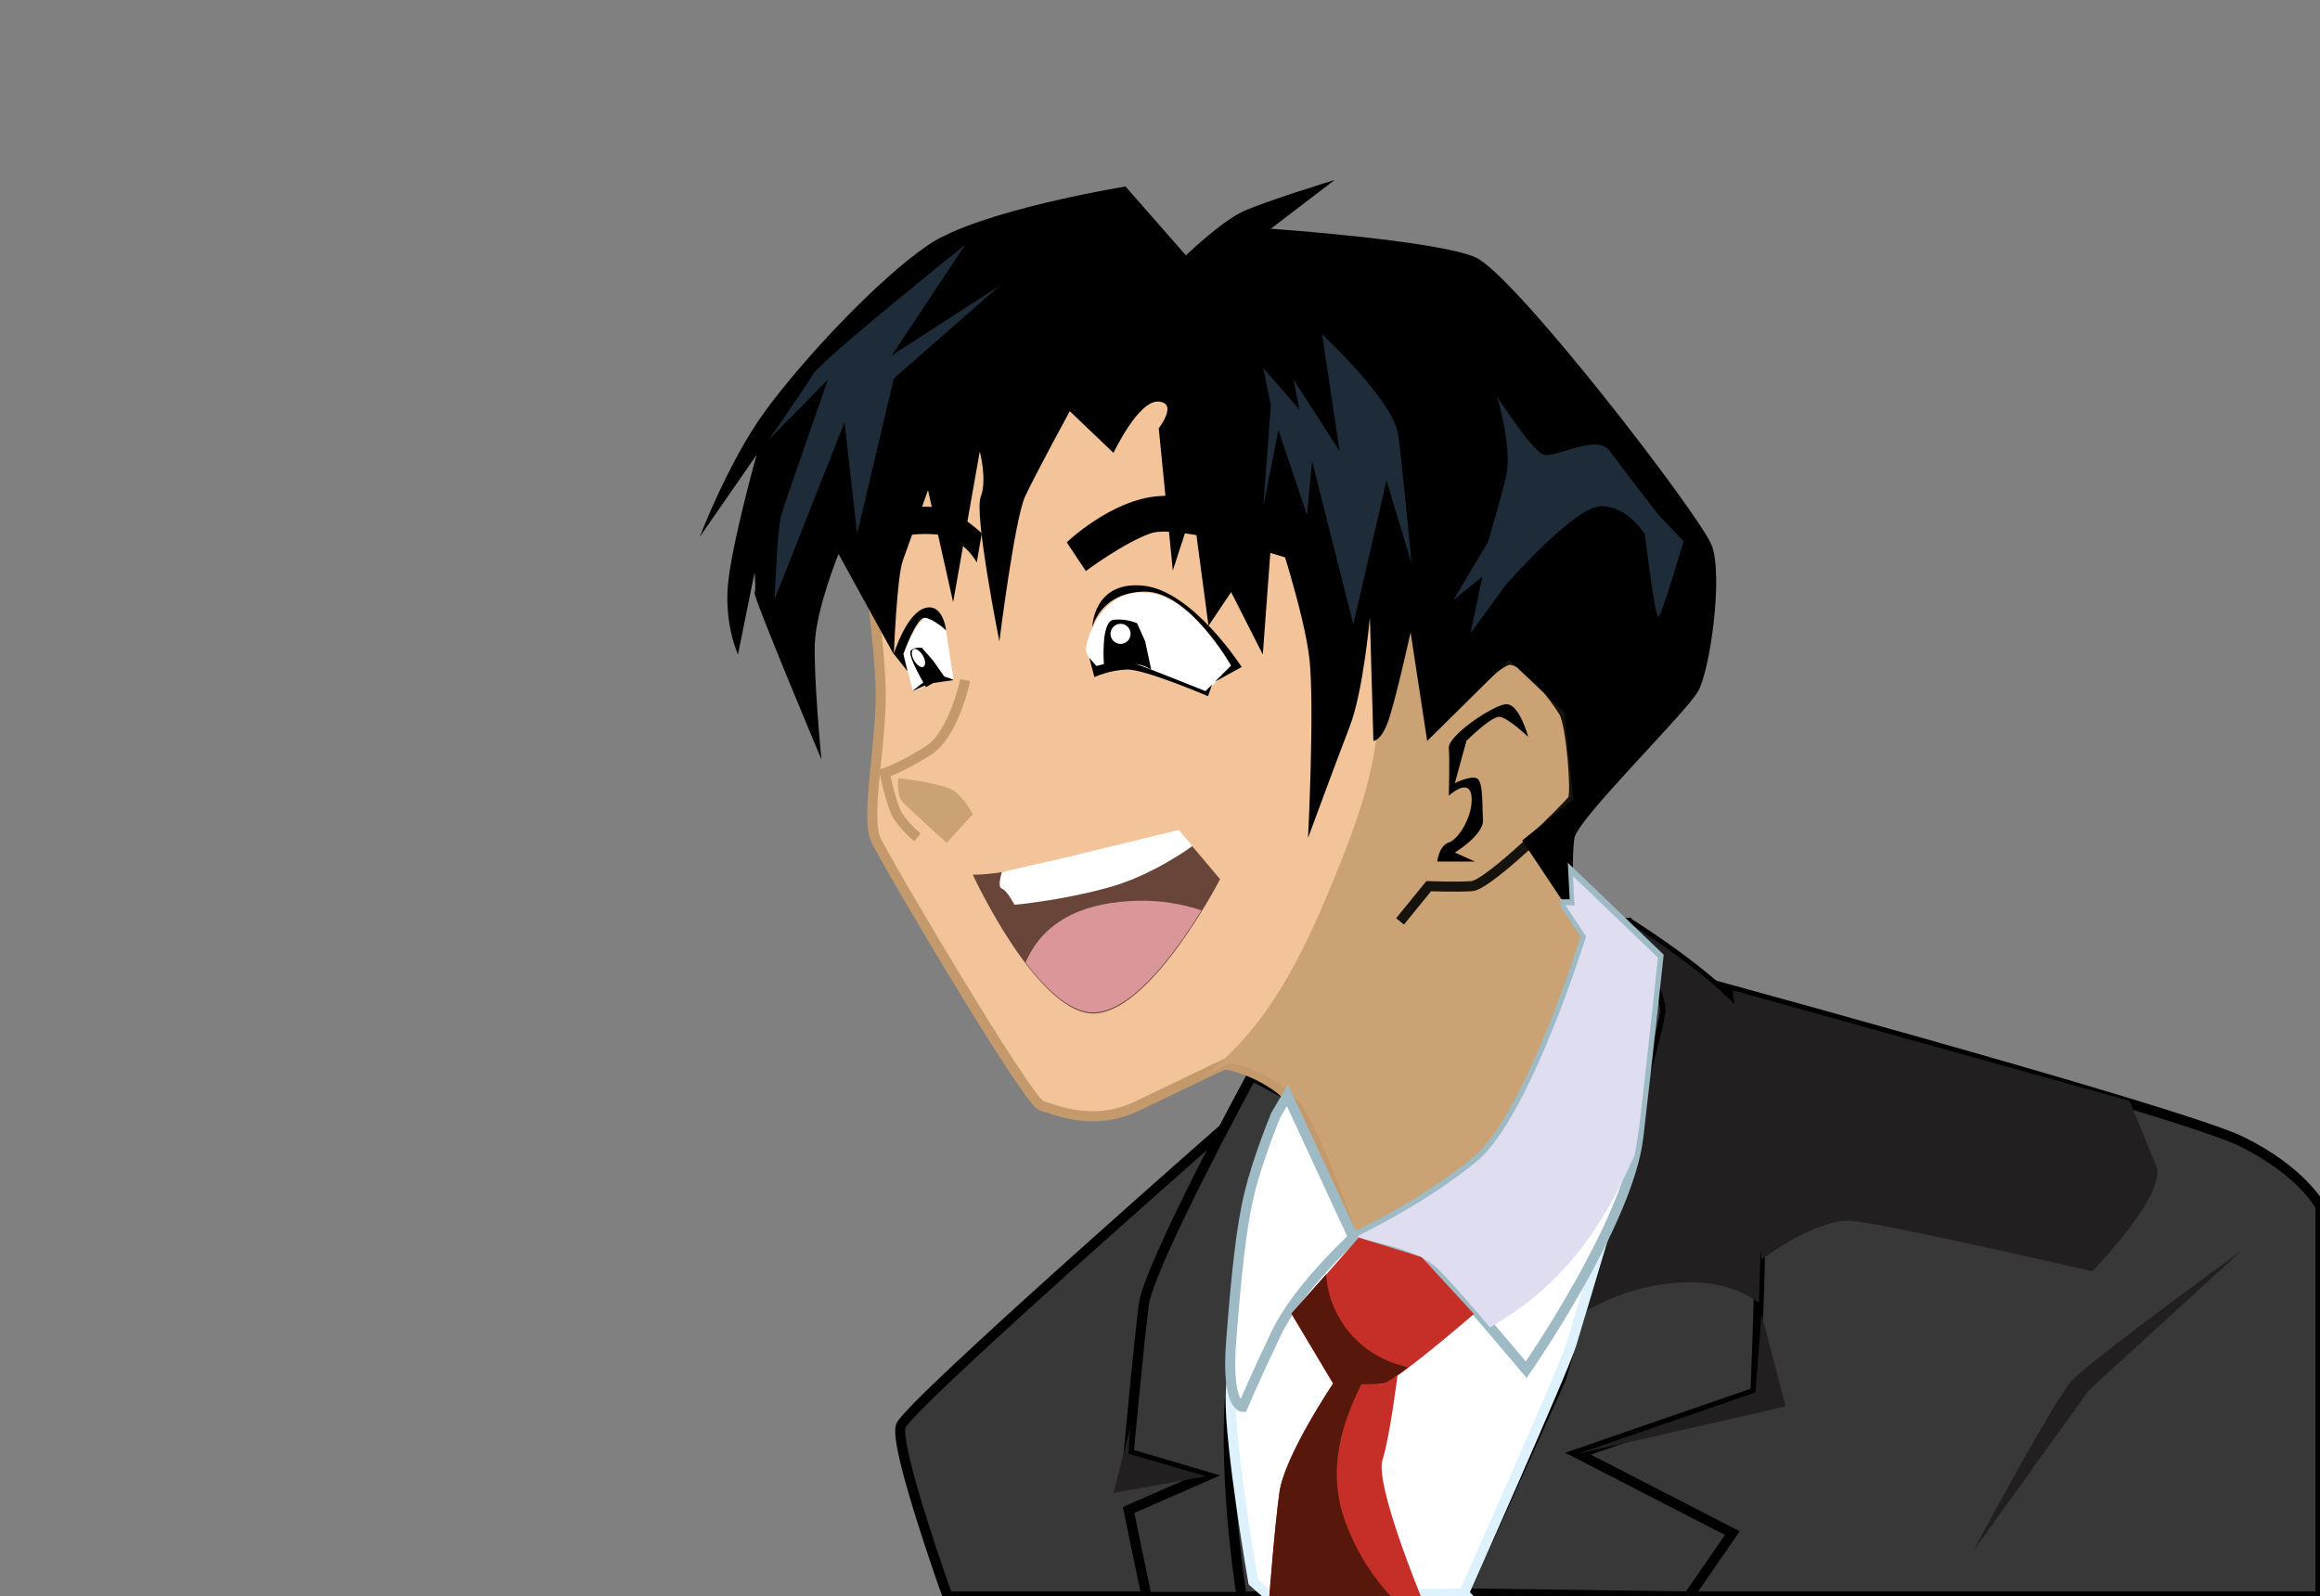 <svg xmlns="http://www.w3.org/2000/svg" version="1.1" id="Layer_1" x="0" y="0" viewBox="0 0 461.5 317.6" xml:space="preserve"><rect x="0" y="0" width="461.5" height="317.6" fill="#808080" stroke="none"/><style>.st0{fill:#383838;stroke:#000;stroke-width:2;stroke-miterlimit:10}.st1{fill:#211f20}.st3{fill:#f3c499;stroke:#c49a6c;stroke-width:2;stroke-miterlimit:10}.st4{fill:#cba274}.st7,.st9{fill:#fff}.st9{stroke:#9ebac4;stroke-width:2;stroke-miterlimit:10}.st11{fill:#1e2c39}.st12{fill:#c52f27}.st13{fill:#58170b}</style><path class="st0" d="M188.5 317.6s-10.7-29.8-9.3-33.9c1.3-4.1 68.7-63.1 68.7-63.1l78-28.7s108 29.2 120 35.2c12 5.9 15.7 12.9 15.7 12.9v77.6H188.5z"/><path class="st0" d="M323.9 183.6s7.3 12.4 7.3 17.5c0 5.2-20.7 73.2-20.7 73.2L291.2 317l44.7.6 8.7-12.6-30.7-15.8 35.3-12.2s2.7-62.6 0-71c-2.7-8.4-25.3-22.4-25.3-22.4z"/><path class="st1" d="M314.5 261.4c4.7-2.8 9.9-4.9 15.6-5.8 8.8-1.4 15.2.2 19.8 3.6.6-19.2 1.1-47.7-.6-53.2-2.7-8.4-25.3-22.4-25.3-22.4s7.3 12.4 7.3 17.5c-.1 3.8-10.8 40.3-16.8 60.3z"/><path class="st0" d="M247 317.6s-3.1-18.6-2.5-36.6 11.6-63.2 11.6-63.2L249 214s-20.5 37.7-21.5 45.7-3 29.5-3 29.5l15.3 4.5-15.3 6.7 3.6 17.3H247z"/><path d="M291.2 317s20-44.9 21.4-49.6c1.4-4.8 8.2-27.4 8.2-27.4l-49.6-1.6-19.9 1.6s-6.3 27.8-6.5 37.7c-.2 10 4.5 37 4.5 37l3.3 2.9 38.6-.6z" fill="#fff" stroke="#def2fd" stroke-width="2" stroke-miterlimit="10"/><path class="st3" d="M309.2 101.5c-7.4-21.9-27-41.1-50-48.9-2.6.1-5.3.1-7.9.2-8.8.2-17.7-.4-26.2 2.6-3.3 1.2-5.6-1.2-6-3.8-32.7 10.7-47.6 52-47.6 52s3.7 24.3 3.7 34.7c0 10.3-3 24.3-1 28.7s30.3 52.3 33 53c2.7.7 10.2 4.3 19.1 0s17.3-8.3 17.3-8.3 11 1.8 15.7 10.4c4.7 8.6 10 24.3 10 24.3s16.3-4 28.3-19.7 18-40.3 18-40.3l-12.7-19c-.1-.3 17.3-33.3 6.3-65.9z"/><path class="st4" d="M304 167.1s17.3-33 6.3-65.7c-7.7-23-29-42.9-53.4-50 2.7 5.2 5.1 10.6 7.1 16 6.8 17.9 10.6 37.2 11.1 56.4.2 8.8-.3 17.5-1.8 26.2-1.6 9-4.8 17.2-8.3 25.7-5.9 14.4-13.1 29.1-25.5 38.3 3.1-1.5 5.1-2.5 5.1-2.5s11 1.8 15.7 10.4c4.7 8.6 10 24.3 10 24.3s16.3-4 28.3-19.7 18-40.3 18-40.3L304 167.1z"/><path d="M193.5 174s4.3.2 12.3-1.8 28.7-7 28.7-7l8.2 9.7s-13.2 25.7-24.6 26.7-24.6-27.6-24.6-27.6z" fill="#684439"/><path d="M226.4 179.2c-9.9.2-18.6 3.4-22.4 12.3 4.3 5.6 9.3 10.3 14.1 9.9 7.7-.7 16.2-12.6 20.9-20.3-4-1.3-8.2-2-12.6-1.9z" fill="#da9698"/><path class="st7" d="M199.3 173.5s-1 3 0 3.3c1 .3 2.5 3.2 2.5 3.2s9-.8 18.2-3.3c9.2-2.4 17.2-8.4 17.2-8.4l-2.7-3.2-23 5.6-12.2 2.8zM218.1 132.5s-2.1-1.8-2.1-3.3 2.8-12.2 12.2-11.3c9.3.8 16.7 14.7 16.7 14.7l-5 5s-10.8-4.5-13.6-5.2c-2.8-.8-8.2.1-8.2.1zM179.7 130.1s2.8-7.3 4.8-7.3 3.7 2.7 3.7 2.7l1.5 9.8s-2.3-1.2-3.8 0-4.3 2.2-4.3 2.2l-1.9-7.4z"/><path class="st3" d="M192 135.3s-2.2 10.7-7.3 14c-5.2 3.3-8.7 4.5-8.7 4.5s1.3 6.7 2.8 8.8c1.5 2.2 3.7 4 3.7 4"/><path d="M285.3 144.6s11.5-12.8 14.8-13.3c3.3-.5 9.5 7.8 11 10.4 1.5 2.6 2.5 16.1 1.8 17.3-.7 1.2-16.8 17.2-20.2 17.3-3.3.2-8.5 0-8.5 0l-5.7 7" fill="#cba274" stroke="#16120e" stroke-width="2" stroke-miterlimit="10"/><path d="M221.5 90.1l-8.7-8.3s-6.7 12.3-8.9 17c-2.1 4.7-5.1 28.8-5.1 28.8s-5.1-25.5-3.7-28.8c1.3-3.3-.2-9-.2-9l-5.3 30-5-22.3s-3.8 10.7-5 14c-1.2 3.3-1.8 18.7-1.8 18.7l-11-20s-4.3 10.6-4.7 17.5c-.3 6.9 1.3 23.4 1.3 23.4s-13.7-32.6-13.3-33.2c.3-.6 0-4 0-4l-3.3 16.3s-2.7-5.8-2-13.8 5.7-25.9 5.7-25.9l-11.3 16.3s5.7-15 13-25 22.3-26.2 32.5-33.1c10.2-6.9 39.2-11.6 39.2-11.6l12 13.7s7-6.7 11.3-8.7c4.3-2 18.3-6.3 18.3-6.3l-12.7 9.7s33 2.3 40.7 5.7c7.7 3.3 44.7 51.3 47 57.3 2.3 6-.3 24.7-2.7 29s-23.9 25.3-24.6 29.2c-.7 3.8 0 16.1 0 16.1l-10.4-15.6L313 159l-1.8-17.3-11-10.4-16.3 16.1-3.3-21.6s-3.3 15-4.7 18.3c-1.3 3.3-2.7 3.3-2.7 3.3l-.7-24.6s-1.3 14.7-4 21.7-8.3 22.2-8.3 22.2 1.3-25.9.3-35.4-7.3-28.1-7.3-28.1l-2 27-6.3-12.4-4.5 6.7-3.1-23.3-4 12.3-2.8-28.3s3.9-5 0-5.3c-4-.4-9 10.2-9 10.2z"/><path class="st9" d="M311.4 180l4.1 6.2s-11.1 35.9-21.7 44.7c-10.6 8.8-24.6 15.3-24.6 15.3s12.3 1.7 16.7 6c4.3 4.3 17.7 20.3 17.7 20.3s20.3-29.2 22.3-46.3 4-35.9 4-35.9L313 174.1l.3 5.8h-1.9z"/><path d="M296.4 264.1c1.8-1.1 3.6-2.2 5.3-3.4 10.4-7.3 17.2-17.2 22.4-28.6.4-.8.7-1.6 1.1-2.3l.9-5.7c1.9-16.4 3.7-33.6 3.7-33.6l-16.9-16.2.3 5.8h-1.8l4.1 6.2s-11.1 35.9-21.7 44.7c-10.6 8.8-24.6 15.3-24.6 15.3s12.3 1.7 16.7 6c2.1 2 6.6 7.2 10.5 11.8z" fill="#dfdef0"/><path class="st9" d="M253.8 221.8l2.3-3.9 13.1 28.3s-11 10-15.3 19c-4.3 9-6.7 14.7-6.7 14.7s-3.3 0-2.3-13 2-23 3.7-29.7c1.6-6.7 5.2-15.4 5.2-15.4z"/><path d="M219.6 132.3s-.7-8.6 1.9-9c2.6-.3 4.7.7 4.7.7l1.6 3.6 1.2 5.6s-2.2-1.4-4.3-1.1-5.1.2-5.1.2zM184.2 136.7s-3.9-6.5-3-7.3 2.2-.5 2.2-.5l2.2 2.5 2.8 4s-1.4-.6-2.2.1c-.9.6-2 1.2-2 1.2z"/><path class="st4" d="M178.7 154.8s8.8 1 11 2.5c2.2 1.5 3.8 4.7 3.8 4.7l-5.2 5.7s-7.1-6.5-8.6-8-1-4.9-1-4.9z"/><path d="M216 113.6l-3.8-5.7s8.8-8.5 18.3-9.2c9.4-.7 26.9 1.3 26.9 1.3l-1.7 10.9s-21.4-6.7-26.8-4.8c-5.4 1.9-12.9 7.5-12.9 7.5zM174 102.3s8.5-2.3 13-1.2c4.5 1.2 8.3 5 8.3 5l-1 5.8s-2.7-5.2-8.3-5.6c-5.5-.4-10.9 1.2-10.9 1.2l-1.1-5.2zM304 146.6s-1.8-6.8-4.5-6.5c-2.7.3-11.5 6.3-11.3 8.7.2 2.3 0 9.5 0 9.5s4-3.7 4.5 0-2.5 8.7-4.5 9.3c-2 .7-2.3 3.8-2.3 3.8h7.5l-4-1.8s5.8-3.5 5.6-6.5.1-7.8-1.3-8.3c-1.3-.5-4.3 1-4.3 1l2.3-8.4s4.8-4.8 6.5-4.8c1.6 0 5.8 4 5.8 4zM241.7 135.6l3.2-3.2s-8.4-14.8-17.2-14.7c-8.8.1-10.4 7.1-10.4 7.1s.1-9.2 10-8.3 19.7 16.2 19.7 16.2l-5.3 2.9zM216.7 130.9l1.4 1.6s4.8-1.4 6.8-.8 14.9 5.8 14.9 5.8l1.3-1.3-.8 2.3s-12.6-5.4-16.1-5.3c-3.5.1-6.5 1.5-6.5 1.5l-1-3.8zM180.5 133.5l-.8-3.4s2.6-7.4 4.3-7.2 4.2 2.5 4.2 2.5-.6-5.6-4.3-4.4c-3.7 1.2-6.1 9.1-6.1 9.1l2.7 3.4zM181.5 137.5s2.3-2.1 4.1-2.8 4.1.6 4.1.6l-4.9.7-3.3 1.5z"/><circle class="st7" cx="222.9" cy="126.1" r="2"/><ellipse transform="rotate(-30 182.72 130.897)" class="st7" cx="182.7" cy="130.9" rx="1" ry="2"/><path class="st11" d="M296 107.8s2.2-7.3 3.6-13c1.3-5.7-1.8-15.9-1.8-15.9s6.8 10.5 9.1 11.5 10.7-4.3 13.3-.7c2.7 3.7 9.7 12.7 9.7 12.7l5 5.3s-4.3 14.7-5 15-2.7-16.4-2.7-16.4-3.3-5.6-8.7-5.6c-5.3 0-19 15.7-19 15.7l-7 9.6 2.4-11.3-5.8 4.7 6.9-11.6zM251.3 73.2l7.2 8.3-1.2-6 9.2 14.3-3.5-23.3s14.2 13.3 15.1 19.8 2.7 25.8 2.7 25.8l-5-16.5-6.6 28.6-8.2-32.5-1 10.8-5.7-17-3 15.3 1.5-20.1-1.5-7.5zM192 48.7s-28.5 22.8-30.3 25.8-8.8 13-8.8 13l11.8-12s-8.5 24.3-9.3 27-1.3 16.7-1.3 16.7L168 84l2.5 22.2 7.3-30.9 21.1-18.5-21.5 13.9 14.6-22z"/><path class="st1" d="M350.4 250.6s10.8-8.3 18.1-7.7c7.3.7 47.7 10 47.7 10s15-15.3 12.7-21c-2.3-5.7-5.3-12.9-5.3-12.9l-78.9-22 5.7 53.6zM224.8 284l-.3 5.2 15.4 4.5-18.4 3.3zM445.9 248.8s-30 21.8-33.7 25.8c-3.7 4-19.7 34-19.7 34l23-32 30.4-27.8zM350.4 261.4l4.8 18.4-41.3 9.4 35.3-12.2z"/><path class="st12" d="M256.9 261.4l13.4-15.2 12.5 3.9 10.4 11.3s-15.6 13.5-18.1 13.9c-2.5.4-9.9 0-9.9 0l-8.3-13.9z"/><path class="st12" d="M265.2 275.3s-9.7 14.4-10.7 21.7c-1 7.3-2 20.7-2 20.7h30.2s-9.2-22.3-7.7-27.2c1.5-4.8 3-16.9 3-16.9l-3 1.7h-9.8z"/><path class="st13" d="M267.5 263.9c-2.4-3.4-3.5-6.9-3.7-10.4l-6.9 7.8 8.3 13.9s7.3.4 9.9 0c.8-.1 2.7-1.4 5-3.2-5-1.1-9.4-3.7-12.6-8.1z"/><path class="st13" d="M267.1 301.2c-2.8-9.1-.3-17.9 3.8-26h-5.7s-9.7 14.4-10.7 21.7c-1 7.3-2 20.7-2 20.7h24.2c-4.4-4.7-7.7-10.4-9.6-16.4z"/></svg>